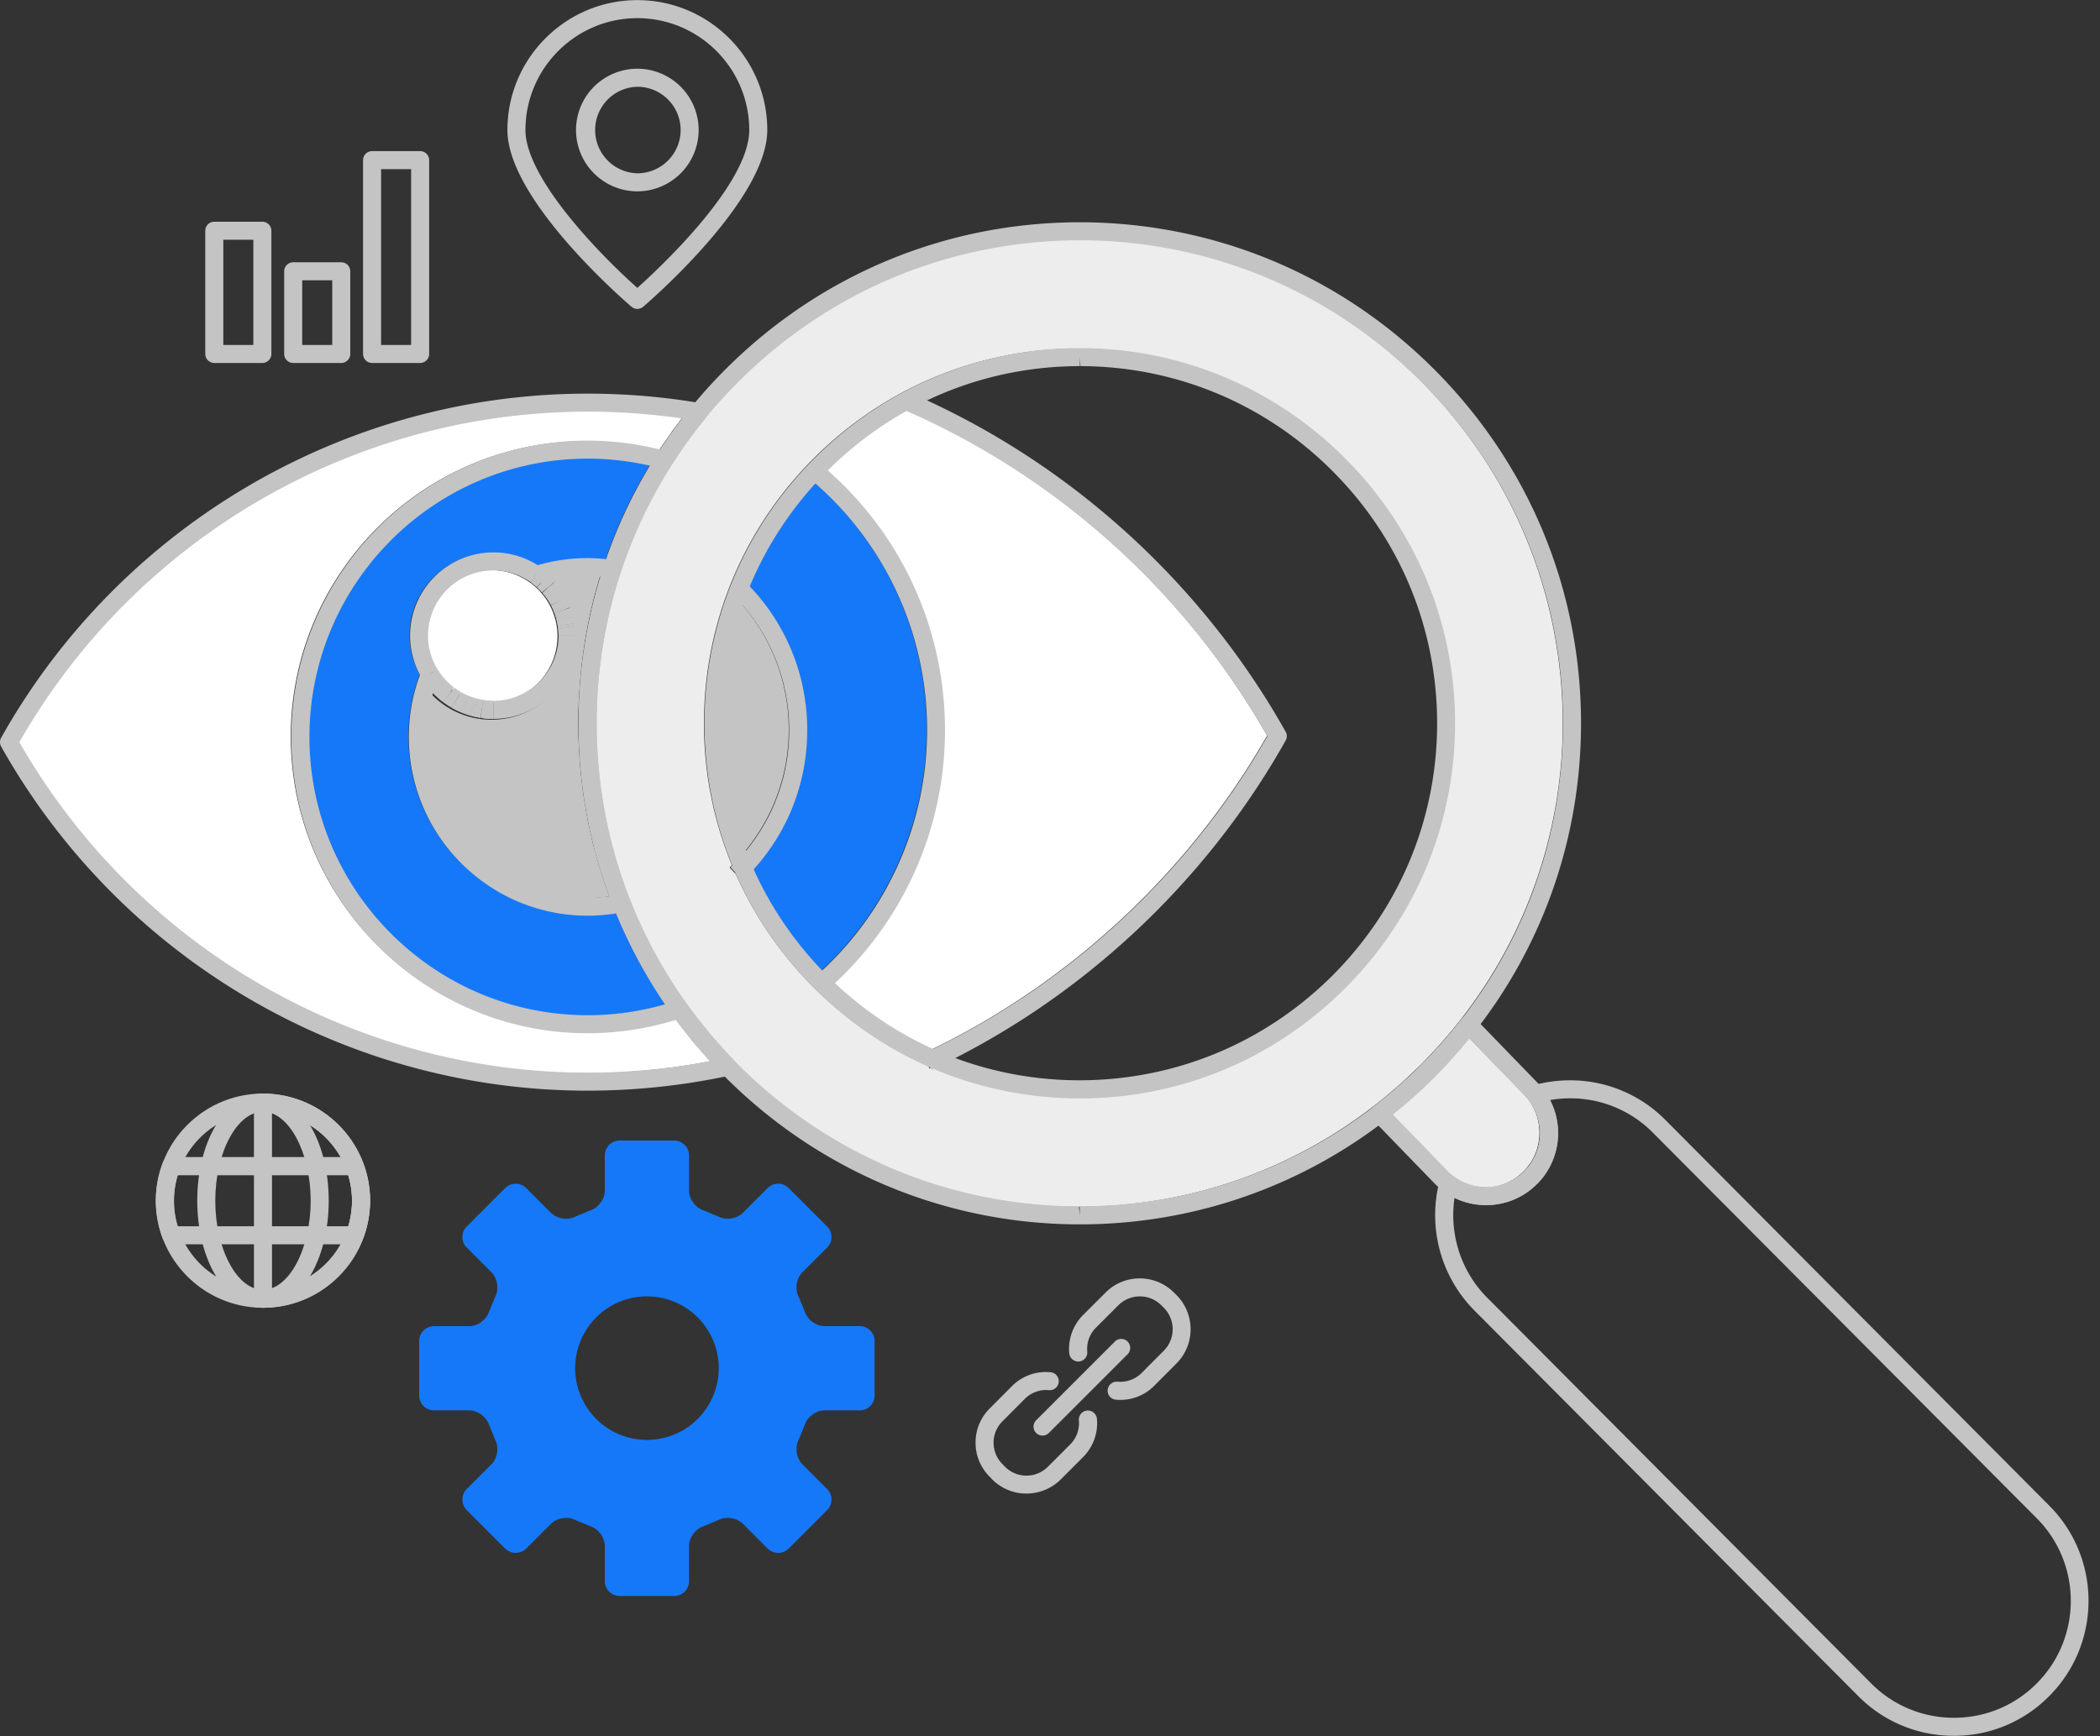 <svg width="156" height="129" fill="none" xmlns="http://www.w3.org/2000/svg"><rect width="100%" height="100%" fill="#333333" stroke="none"/><path d="M68.833 54.196c0-7.1-3.047-13.758-8.379-18.413a26.46 26.46 0 00-4.95 7.77 15.301 15.301 0 014.28 10.643c0 3.871-1.413 7.495-3.992 10.335a26.47 26.47 0 005.164 7.629 24.411 24.411 0 007.877-17.964z" fill="#1578F9"/><path d="M55.022 44.806a26.542 26.542 0 00-1.527 8.854 26.621 26.621 0 001.788 9.646 14.046 14.046 0 003.309-9.11c0-3.49-1.273-6.791-3.57-9.39z" fill="#C4C4C4"/><path d="M94.131 54.652c-6.108-10.724-15.64-19.31-26.892-24.233a26.736 26.736 0 00-5.941 4.48l-.02.02a25.542 25.542 0 018.747 19.277c0 7.16-2.987 13.952-8.218 18.802a26.544 26.544 0 007.394 4.976c10.376-5.023 19.197-13.269 24.93-23.322z" fill="#fff"/><path d="M105.572 28.329c-6.785-6.812-15.808-10.57-25.406-10.59-9.645 0-18.68 3.744-25.479 10.543a36.843 36.843 0 00-3.275 3.757c-.134.181-.275.362-.409.55l-.194.274a34.776 34.776 0 00-1.072 1.594 35.722 35.722 0 00-3.784 7.964c0 .007-.007.014-.007.02a36.38 36.38 0 00-1.292 5.231l-.06.356c-.048.3-.088.602-.128.904a27.42 27.42 0 00-.094.75l-.08.757a46.5 46.5 0 00-.074.984c-.013.201-.027.396-.033.596-.027.536-.04 1.079-.04 1.615 0 .596.013 1.192.04 1.781.006.175.026.349.033.516.027.422.054.837.094 1.253.02.194.047.388.067.59.047.388.087.776.147 1.164l.1.617c.061.368.121.743.195 1.112.04.214.094.435.14.65a26.17 26.17 0 00.43 1.74c.086.316.174.63.267.945.074.255.161.51.241.77a44.173 44.173 0 00.59 1.668 39.307 39.307 0 00.89 2.137c.06.134.114.268.181.395a35.506 35.506 0 002.023 3.704c.04.06.074.12.114.181.348.556.717 1.098 1.099 1.634.047.067.093.134.14.195.221.308.449.616.684.91.066.087.134.168.2.255.242.308.483.616.737.91.007.008.014.014.014.021a35.386 35.386 0 001.567 1.741c6.537 6.84 15.733 11.12 25.914 11.14l.054.595v-.596c8.03 0 15.667-2.632 21.929-7.475a33.37 33.37 0 001.494-1.219c.134-.114.268-.228.402-.348.174-.154.348-.308.515-.469.355-.328.71-.663 1.059-1.005l.04-.04c.342-.341.67-.696.998-1.045.154-.167.308-.335.462-.509.101-.107.188-.22.288-.328.422-.489.837-.985 1.239-1.507a35.665 35.665 0 007.556-21.95c0-9.59-3.731-18.626-10.516-25.438zm-5.807 45.017c-5.265 5.258-12.251 8.158-19.659 8.158a27.896 27.896 0 01-10.884-2.21c-.06.026-.12.06-.181.087l-.1-.215a27.775 27.775 0 01-8.534-5.847 27.825 27.825 0 01-5.747-8.38l-.462-.481c.06-.054.114-.114.174-.174a27.526 27.526 0 01-2.076-10.624c.02-7.4 2.914-14.36 8.151-19.604 5.265-5.258 12.244-8.159 19.652-8.159h.04c7.415.014 14.388 2.92 19.639 8.192 5.251 5.271 8.138 12.257 8.125 19.665-.007 7.395-2.901 14.347-8.138 19.592z" fill="#EDEDED"/><path d="M1.244 55.1C9.924 39.896 26.1 30.472 43.55 30.472c2.39 0 4.789.187 7.153.535l-.241.322-.422.563c-.08.107-.154.214-.228.328-.294.408-.583.824-.857 1.246a22.132 22.132 0 00-5.419-.69c-12.096 0-21.936 9.846-21.936 21.942 0 12.097 9.84 21.943 21.936 21.943 2.244 0 4.454-.348 6.591-1.018.168.228.342.455.516.676.08.108.167.215.248.322.234.295.468.596.71.884.06.074.127.147.194.221.321.375.643.744.978 1.105a49.03 49.03 0 01-9.23.884C26.1 79.73 9.925 70.298 1.244 55.1z" fill="#fff"/><path d="M48.558 73.306c.04.067.08.127.128.194.234.375.475.75.723 1.112-1.909.563-3.878.85-5.867.85-11.44 0-20.744-9.31-20.744-20.75s9.303-20.75 20.744-20.75c1.594 0 3.188.194 4.742.563a36.958 36.958 0 00-3.31 7.073c-.515-.06-.977-.087-1.432-.087-1.266 0-2.512.187-3.718.542a6.083 6.083 0 00-3.289-.964c-3.369 0-6.115 2.739-6.115 6.108 0 1.018.268 2.016.757 2.914a13.065 13.065 0 00-.844 4.615c0 7.287 5.928 13.208 13.209 13.208.723 0 1.446-.074 2.163-.194.188.455.382.897.583 1.34.06.14.12.28.187.415a38.852 38.852 0 002.083 3.81z" fill="#1578F9"/><path d="M103.242 82.75a36.704 36.704 0 001.627-1.373c.134-.12.262-.241.389-.355.382-.349.757-.704 1.112-1.059l.02-.02a37.065 37.065 0 002.639-2.94l4.146 4.273c.114.114.221.235.315.362.301.382.522.81.669 1.252.007.027.021.054.027.08.061.195.101.396.127.597l.021.14c.02.195.026.39.02.577 0 .053 0 .107-.007.16a3.99 3.99 0 01-.08.57c-.014.047-.02.094-.034.147a3.585 3.585 0 01-.187.57c-.014.033-.034.073-.047.107a3.882 3.882 0 01-.308.562c-.014.02-.027.04-.047.06a4.331 4.331 0 01-.442.55c-.014.013-.027.02-.041.033a4.042 4.042 0 01-3.523 1.139h-.02a4.084 4.084 0 01-1.788-.764s-.007-.006-.014-.006a4.487 4.487 0 01-.428-.369l-4.146-4.293z" fill="#EDEDED"/><path d="M41.412 47.27a4.915 4.915 0 11-9.833 0 4.91 4.91 0 014.916-4.91 4.905 4.905 0 014.917 4.91z" fill="#fff"/><path d="M45.056 66.025a45.56 45.56 0 01-.543-1.675c-.1-.321-.188-.65-.275-.977-.067-.242-.134-.483-.194-.724-.087-.355-.167-.71-.248-1.072-.047-.22-.1-.448-.14-.67a33.94 33.94 0 01-.201-1.145c-.034-.207-.074-.422-.1-.63-.061-.401-.108-.81-.155-1.212-.02-.2-.053-.395-.067-.596a39.68 39.68 0 01-.1-1.313 13.06 13.06 0 01-.034-.522 42.243 42.243 0 01-.047-1.842c0-.556.02-1.112.047-1.668.007-.207.027-.415.04-.616.02-.335.047-.676.074-1.011l.08-.797c.027-.255.06-.503.094-.757.04-.322.087-.637.134-.958a37.087 37.087 0 011.172-5.09 11.762 11.762 0 00-1.051-.054c-.871 0-1.728.1-2.572.281a6.17 6.17 0 011.735 4.294 6.197 6.197 0 01-10.73 4.233 12.04 12.04 0 00-.443 3.208c0 6.631 5.392 12.016 12.016 12.016.576 0 1.146-.053 1.715-.134-.074-.194-.14-.382-.207-.57z" fill="#C4C4C4"/><path d="M80.207 90.968c-.007 0-.007 0 0 0h-.06c-20.523-.04-37.194-16.765-37.16-37.288.013-9.906 3.89-19.23 10.917-26.25 7.04-7.039 16.39-10.917 26.336-10.917 9.974.02 19.31 3.918 26.337 10.965 7.026 7.053 10.891 16.403 10.871 26.336-.02 9.88-3.878 19.183-10.864 26.196-.014.013-.027.033-.041.047C99.49 87.09 90.14 90.968 80.207 90.968zm.067-73.115c-9.625 0-18.64 3.737-25.425 10.522-6.772 6.772-10.51 15.754-10.523 25.305-.034 19.786 16.035 35.915 35.82 35.948l.061.67v-.67c9.558 0 18.56-3.724 25.345-10.489a.248.248 0 00.04-.047c6.765-6.764 10.496-15.746 10.516-25.291.02-9.572-3.704-18.587-10.475-25.386-6.779-6.785-15.788-10.542-25.359-10.562zm-.06 63.758c-7.495-.014-14.481-2.927-19.746-8.205-5.258-5.278-8.151-12.278-8.138-19.712.02-7.422 2.92-14.401 8.178-19.652 5.278-5.272 12.278-8.178 19.706-8.178h.04c7.435.013 14.427 2.933 19.692 8.211 5.265 5.285 8.158 12.291 8.145 19.72-.014 7.407-2.914 14.386-8.172 19.638-5.278 5.278-12.277 8.178-19.705 8.178zm.006-55.078v.67c-7.073 0-13.737 2.766-18.76 7.783-5.004 5.004-7.77 11.648-7.784 18.708-.013 7.073 2.74 13.737 7.743 18.76 5.01 5.024 11.661 7.797 18.741 7.81 7.127 0 13.791-2.766 18.822-7.782 5.003-5.004 7.762-11.642 7.776-18.694.013-7.074-2.74-13.738-7.75-18.768-5.01-5.024-11.668-7.803-18.747-7.817l-.04-.67z" fill="#C4C4C4"/><path d="M110.396 89.541a5.301 5.301 0 01-3.791-1.574l-4.622-4.769a.658.658 0 01-.187-.516.66.66 0 01.261-.482 37.205 37.205 0 003.496-3.054.248.248 0 00.04-.047 35.78 35.78 0 002.974-3.383.661.661 0 01.496-.254.65.65 0 01.516.2l4.615 4.763a5.353 5.353 0 01-.014 7.549.28.28 0 01-.047.04 5.308 5.308 0 01-3.737 1.527zm-6.933-6.745l4.1 4.233a3.991 3.991 0 002.833 1.173 3.97 3.97 0 002.826-1.173l.041-.04a4.009 4.009 0 00-.027-5.626l-4.086-4.22a38.299 38.299 0 01-2.565 2.867c-.014.013-.027.033-.041.047a39.53 39.53 0 01-3.081 2.74z" fill="#C4C4C4"/><path d="M145.145 128.966a9.945 9.945 0 01-7.107-2.954l-28.52-28.654a10.066 10.066 0 01-2.585-9.598.658.658 0 01.429-.463.67.67 0 01.622.094c.697.53 1.534.804 2.412.804a3.98 3.98 0 002.82-1.165l.04-.04a4.004 4.004 0 00.274-5.285.673.673 0 01-.113-.623.66.66 0 01.455-.436 10.082 10.082 0 012.753-.381 9.922 9.922 0 017.093 2.947l28.52 28.66c3.885 3.905 3.878 10.248-.013 14.147-.007.006-.014.02-.027.026a9.878 9.878 0 01-7.053 2.921zm-37.094-39.974c-.401 2.7.483 5.48 2.425 7.421l28.52 28.654a8.627 8.627 0 006.156 2.559c2.31 0 4.481-.891 6.115-2.518l.027-.027c3.375-3.376 3.382-8.875.02-12.264l-28.527-28.66a8.594 8.594 0 00-6.149-2.553c-.502 0-.998.04-1.493.127a5.344 5.344 0 01-.965 6.236.28.28 0 01-.047.04 5.275 5.275 0 01-3.731 1.521 5.283 5.283 0 01-2.351-.536zm-38.863-9.511l-.57-1.212c10.637-4.977 19.693-13.343 25.533-23.577-6.135-10.757-15.726-19.364-27.046-24.26l.53-1.233c11.7 5.064 21.593 13.999 27.87 25.165a.673.673 0 010 .656c-5.969 10.63-15.32 19.317-26.318 24.46z" fill="#C4C4C4"/><path d="M61.163 73.814l-.87-1.018a24.358 24.358 0 008.573-18.56 24.294 24.294 0 00-8.989-18.902l.844-1.038c6.022 4.91 9.478 12.177 9.478 19.94a25.66 25.66 0 01-9.036 19.578zm-5.973-8.405l-.925-.965a14.004 14.004 0 004.36-10.208c0-3.704-1.42-7.2-4.005-9.852l.958-.938a15.402 15.402 0 014.387 10.79c0 4.26-1.695 8.225-4.776 11.173zm-5.278-30.872l-1.132-.716a36.02 36.02 0 012.625-3.63l1.039.85a34.448 34.448 0 00-2.532 3.496zm.02 40.831a37.245 37.245 0 01-4.367-8.01l1.246-.49a35.616 35.616 0 004.213 7.723l-1.092.777zm-4.374-8.011A36.939 36.939 0 0142.98 53.68a37.17 37.17 0 011.875-11.608l1.273.422a35.879 35.879 0 00-1.809 11.186 35.663 35.663 0 002.485 13.182l-1.246.495z" fill="#C4C4C4"/><path d="M46.129 42.494l-1.273-.422a37.03 37.03 0 013.918-8.259l1.132.724a35.801 35.801 0 00-3.777 7.957zm7.447 37.228a36.33 36.33 0 01-3.643-4.36l1.091-.784a36.71 36.71 0 003.517 4.2l-.965.944z" fill="#C4C4C4"/><path d="M43.656 81.034c-18.018 0-34.71-9.799-43.57-25.566a.673.673 0 010-.656c8.86-15.774 25.559-25.566 43.57-25.566 2.8 0 5.62.234 8.372.703l-.22 1.32a48.864 48.864 0 00-8.152-.684c-17.408 0-33.55 9.398-42.218 24.555 8.674 15.157 24.81 24.555 42.218 24.555 3.443 0 6.899-.369 10.261-1.092l.281 1.313a50.622 50.622 0 01-10.542 1.118z" fill="#C4C4C4"/><path d="M43.65 76.768c-12.137 0-22.01-9.88-22.01-22.016 0-12.144 9.873-22.017 22.01-22.017 1.976 0 3.952.268 5.874.797l-.355 1.293a20.797 20.797 0 00-5.512-.75c-11.4 0-20.67 9.277-20.67 20.677s9.277 20.676 20.67 20.676c2.25 0 4.474-.368 6.61-1.085l.43 1.273a22.157 22.157 0 01-7.047 1.152z" fill="#C4C4C4"/><path d="M33.596 52.601l-.06-.033.67-1.159-.61 1.192zm7.864-5.927l-.027-.175 1.326-.194.027.201-1.326.168zm-6.31 6.55c-.067-.013-.134-.033-.201-.053l.368-1.286.147.04-.314 1.3zm6.21-7.1a1.67 1.67 0 00-.047-.174l1.292-.362.06.221-1.306.315zm-1.495-2.511a5.194 5.194 0 00-.422-.342l.777-1.092c.188.134.369.282.536.429l-.89 1.005z" fill="#C4C4C4"/><path d="M34.273 52.936a6.44 6.44 0 01-.683-.334l.663-1.166c.174.1.348.188.536.261l-.516 1.24zm1.621.422c-.06-.007-.12-.02-.181-.027l.18-1.326.168.027-.167 1.326z" fill="#C4C4C4"/><path d="M34.95 53.17a6.2 6.2 0 01-.677-.234l.516-1.24c.174.075.349.128.53.182l-.37 1.292zm-2.058-1.03a6.195 6.195 0 01-1.534-1.702l1.146-.697c.315.516.716.965 1.199 1.333l-.81 1.065zm.637.421a5.354 5.354 0 01-.576-.382l.797-1.078c.14.107.294.208.449.302l-.67 1.158zm3.115.851c-.235 0-.47-.013-.75-.047l.16-1.333c.194.02.389.04.59.04v1.34zm-.958-.08a7.756 7.756 0 01-.543-.107l.322-1.3c.14.034.28.06.421.087l-.2 1.32z" fill="#C4C4C4"/><path d="M32.953 52.186l-.054-.047.81-1.065-.756 1.112zm7.978-7.226a4.614 4.614 0 00-.63-.912l1.012-.877c.315.362.583.757.804 1.165l-1.186.623zm-1.018-1.307l.85-1.038.028.026-.878 1.012zm1.406 2.291a3.368 3.368 0 00-.12-.369l1.259-.449c.053.155.107.309.147.47l-1.286.348z" fill="#C4C4C4"/><path d="M40.308 44.055l.957-.931-.462.482-.495.449zm.837 1.38a4.444 4.444 0 00-.201-.443l1.185-.622c.1.187.188.375.262.576l-1.246.489zm.287 1.065a3.833 3.833 0 00-.074-.382l1.306-.302c.034.161.067.322.087.483l-1.319.2z" fill="#C4C4C4"/><path d="M40.924 44.953l1.185-.623.04.073-1.225.55zm.276.629l-.055-.147 1.246-.49.054.135-1.246.502zm-.94-1.574a3.551 3.551 0 00-.354-.355l.904-.984c.154.14.308.294.449.448l-.998.891zm2.572 3.215h-1.34c0-.187-.013-.375-.033-.556l1.333-.147c.02.228.04.462.04.703zm-11.466 3.215a6.2 6.2 0 01-.904-3.215 6.19 6.19 0 016.189-6.182 6.15 6.15 0 013.57 1.138l-.777 1.092a4.83 4.83 0 00-2.8-.89 4.855 4.855 0 00-4.85 4.842c0 .884.249 1.755.71 2.518l-1.138.697z" fill="#C4C4C4"/><path d="M39.865 43.613a5.194 5.194 0 00-.422-.342l.777-1.092c.188.134.369.282.536.429l-.89 1.005zm-6.912 8.573l-.06-.053.408-.53.456-.495-.804 1.078zm8.192-6.751a4.444 4.444 0 00-.201-.443l1.185-.622c.1.187.188.375.262.576l-1.246.489zm.287 1.065c-.02-.128-.04-.262-.074-.382l1.306-.302c.034.161.067.322.087.483l-1.319.2zm-.112-.556a5.937 5.937 0 00-.114-.369l1.259-.449c.053.155.107.309.147.47l-1.293.348zm-.389-.984a4.917 4.917 0 00-.63-.912l1.012-.877c.315.362.583.75.804 1.165l-1.186.623zm1.901 2.263h-1.34c0-.187-.013-.375-.033-.556l1.333-.147c.02.228.04.462.04.703zm-2.572-3.215a3.551 3.551 0 00-.354-.355l.904-.984c.154.14.308.294.449.448l-.998.891zm-5.11 9.21l-.201-.047.368-1.286.114.027-.12.656-.161.65zm-1.554-.617l-.06-.033.67-1.159.04.027-.65 1.165z" fill="#C4C4C4"/><path d="M40.924 44.953v-.007l1.185-.616.04.073-1.225.55zm-.644-.925l.979-.924.047.054-1.025.87zm1.08 2.096a1.67 1.67 0 00-.047-.174l1.292-.362.06.221-1.306.315zm.1.55l-.027-.175 1.326-.194.027.201-1.326.168zm2.19 21.36c-7.32 0-13.282-5.961-13.282-13.282 0-1.688.315-3.342.945-4.91l1.245.496a11.836 11.836 0 00-.843 4.414c0 6.584 5.358 11.942 11.942 11.942.804 0 1.614-.08 2.398-.24l.268 1.312c-.878.174-1.775.268-2.673.268z" fill="#C4C4C4"/><path d="M40.033 43.365l-.409-1.28c1.3-.415 2.652-.622 4.026-.622.596 0 1.212.047 1.942.154l-.194 1.326c-.663-.1-1.213-.14-1.748-.14-1.233 0-2.445.187-3.617.562z" fill="#C4C4C4"/><path d="M39.913 43.653l-.027-.027.877-1.011-.85 1.038zm1.285 1.929l-.047-.14 1.24-.503.053.14-1.246.503zm-5.512 7.75a7.756 7.756 0 01-.543-.107l.328-1.3c.14.034.282.06.422.087l-.207 1.32z" fill="#C4C4C4"/><path d="M35.893 53.358a1.51 1.51 0 01-.174-.027l.174-1.326.16.027-.16 1.326zm-.943-.188a6.2 6.2 0 01-.677-.234l.516-1.24c.174.075.349.128.53.182l-.37 1.292zm1.694.242c-.228 0-.476-.013-.75-.047l.16-1.333c.194.02.389.04.59.04v1.34z" fill="#C4C4C4"/><path d="M34.273 52.936a6.44 6.44 0 01-.683-.334l.663-1.166c.174.1.348.188.536.268l-.516 1.232zm-.744-.375a5.384 5.384 0 01-.576-.381l.803-1.072c.141.107.295.208.45.295l-.677 1.158zm-.637-.421a6.195 6.195 0 01-1.534-1.702l1.146-.697c.315.516.716.965 1.199 1.333l-.81 1.065zm3.752 1.272v-1.34a4.857 4.857 0 004.849-4.849h1.34a6.196 6.196 0 01-6.19 6.19z" fill="#C4C4C4"/><path d="M63.871 98.53h-2.619c-.61 0-1.266-.469-1.453-1.045l-.49-1.179c-.267-.542-.14-1.34.289-1.768l1.849-1.849a1.108 1.108 0 000-1.56l-2.86-2.86a1.108 1.108 0 00-1.561 0l-1.849 1.848c-.428.429-1.225.563-1.768.288l-1.179-.489c-.576-.194-1.045-.844-1.045-1.453v-2.62a1.11 1.11 0 00-1.105-1.104h-4.045c-.61 0-1.106.495-1.106 1.105v2.619c0 .61-.469 1.26-1.045 1.453l-1.178.49c-.543.274-1.34.14-1.769-.289L39.09 88.27a1.108 1.108 0 00-1.561 0l-2.86 2.86a1.108 1.108 0 000 1.56l1.849 1.849c.428.429.556 1.226.288 1.768l-.49 1.179c-.194.576-.85 1.045-1.453 1.045h-2.619a1.11 1.11 0 00-1.105 1.105v4.046a1.11 1.11 0 001.105 1.105h2.62c.602 0 1.258.469 1.453 1.045l.489 1.185c.268.543.14 1.34-.288 1.769l-1.849 1.848a1.108 1.108 0 000 1.561l2.86 2.86a1.107 1.107 0 001.56 0l1.85-1.849c.428-.428 1.225-.556 1.768-.288l1.178.489c.576.194 1.045.844 1.045 1.454v2.612c0 .609.496 1.105 1.105 1.105h4.046c.61 0 1.105-.496 1.105-1.105v-2.612c0-.61.47-1.26 1.045-1.454l1.179-.489c.543-.274 1.333-.14 1.768.288l1.849 1.849a1.107 1.107 0 001.56 0l2.86-2.86a1.108 1.108 0 000-1.561l-1.848-1.848c-.429-.429-.556-1.226-.288-1.769l.489-1.185c.187-.576.844-1.045 1.453-1.045h2.62c.602 0 1.098-.496 1.098-1.105v-4.046a1.1 1.1 0 00-1.099-1.105zm-15.814 8.453a5.333 5.333 0 01-5.331-5.332 5.333 5.333 0 115.332 5.332z" fill="#1578F9"/><path d="M47.346 22.95a.674.674 0 01-.435-.16c-.375-.322-9.217-7.918-9.217-13.129 0-5.325 4.334-9.652 9.652-9.652s9.652 4.327 9.652 9.652c0 5.211-8.841 12.807-9.216 13.128a.674.674 0 01-.436.16zm0-21.601c-4.581 0-8.312 3.73-8.312 8.312 0 3.604 5.633 9.357 8.312 11.728 1.762-1.58 8.312-7.73 8.312-11.728 0-4.581-3.73-8.312-8.312-8.312z" fill="#C4C4C4"/><path d="M47.346 14.216A4.56 4.56 0 0142.79 9.66a4.56 4.56 0 014.555-4.555A4.56 4.56 0 0151.9 9.661a4.56 4.56 0 01-4.554 4.555zm0-7.77a3.216 3.216 0 000 6.43 3.22 3.22 0 003.215-3.215 3.216 3.216 0 00-3.215-3.215zm-27.81 90.718c-4.387 0-7.957-3.57-7.957-7.957 0-4.387 3.57-7.957 7.957-7.957 4.387 0 7.957 3.57 7.957 7.957-.006 4.394-3.57 7.957-7.957 7.957zm0-14.568a6.623 6.623 0 00-6.617 6.618 6.623 6.623 0 006.617 6.618 6.623 6.623 0 006.618-6.618c0-3.65-2.974-6.618-6.618-6.618z" fill="#C4C4C4"/><path d="M19.536 97.164c-2.74 0-4.883-3.496-4.883-7.957s2.143-7.957 4.883-7.957 4.883 3.496 4.883 7.957c0 4.467-2.15 7.957-4.883 7.957zm0-14.568c-1.923 0-3.544 3.027-3.544 6.617s1.621 6.618 3.544 6.618c1.922 0 3.543-3.028 3.543-6.618 0-3.59-1.628-6.617-3.543-6.617z" fill="#C4C4C4"/><path d="M19.535 97.164a.672.672 0 01-.67-.67V81.926c0-.368.302-.67.67-.67 4.388 0 7.958 3.57 7.958 7.957-.007 4.388-3.57 7.951-7.957 7.951zm.67-14.535v13.162c3.336-.335 5.948-3.162 5.948-6.578a6.642 6.642 0 00-5.948-6.584z" fill="#C4C4C4"/><path d="M26.34 92.449H12.718a.674.674 0 01-.63-.435 7.97 7.97 0 01-.515-2.807c0-.951.174-1.895.516-2.806a.674.674 0 01.63-.436h13.616c.281 0 .53.174.63.436a7.98 7.98 0 01.516 2.806c0 .951-.175 1.896-.516 2.807a.659.659 0 01-.623.435zm-13.134-1.34h12.66a6.532 6.532 0 000-3.791h-12.66a6.562 6.562 0 00-.281 1.896 6.134 6.134 0 00.281 1.895zM31.21 26.968h-3.57a.672.672 0 01-.67-.67v-14.4c0-.369.302-.67.67-.67h3.57c.369 0 .67.301.67.67v14.4c0 .369-.301.67-.67.67zm-2.9-1.34h2.23v-13.06h-2.23v13.06zm-2.96 1.34h-3.57a.672.672 0 01-.67-.67v-6.141c0-.369.301-.67.67-.67h3.57c.368 0 .67.301.67.67v6.142c0 .368-.302.67-.67.67zm-2.9-1.34h2.23v-4.802h-2.23v4.803zm-2.961 1.34h-3.57a.672.672 0 01-.67-.67v-9.155c0-.369.301-.67.67-.67h3.57c.368 0 .67.301.67.67v9.156c0 .368-.302.67-.67.67zm-2.9-1.34h2.23v-7.816h-2.23v7.817zm60.857 81.033a.668.668 0 01-.476-1.139l5.848-5.847a.667.667 0 11.945.944l-5.848 5.848a.671.671 0 01-.469.194z" fill="#C4C4C4"/><path d="M83.22 104.009c-.106 0-.214-.007-.328-.013a.675.675 0 01-.609-.73.679.679 0 01.73-.61 2.247 2.247 0 001.782-.636l1.66-1.668a2.26 2.26 0 000-3.188l-.187-.188a2.26 2.26 0 00-3.188 0l-1.668 1.668a2.227 2.227 0 00-.643 1.782.675.675 0 01-.61.73.679.679 0 01-.73-.61 3.57 3.57 0 011.032-2.846l1.668-1.668c1.4-1.4 3.677-1.4 5.077 0l.188.187c1.4 1.4 1.4 3.684 0 5.084l-1.662 1.668a3.524 3.524 0 01-2.511 1.038zm-6.973 6.959a3.564 3.564 0 01-2.538-1.051l-.188-.195a3.57 3.57 0 01-1.051-2.538c0-.958.375-1.862 1.051-2.539l1.661-1.667a3.553 3.553 0 012.847-1.025.669.669 0 11-.114 1.333 2.225 2.225 0 00-1.781.643l-1.662 1.668a2.233 2.233 0 00-.663 1.594c0 .602.235 1.165.663 1.594l.188.194a2.252 2.252 0 003.181 0l1.668-1.668a2.236 2.236 0 00.637-1.781.675.675 0 01.61-.731.685.685 0 01.73.61 3.567 3.567 0 01-1.026 2.847l-1.667 1.667a3.61 3.61 0 01-2.546 1.045z" fill="#C4C4C4"/></svg>